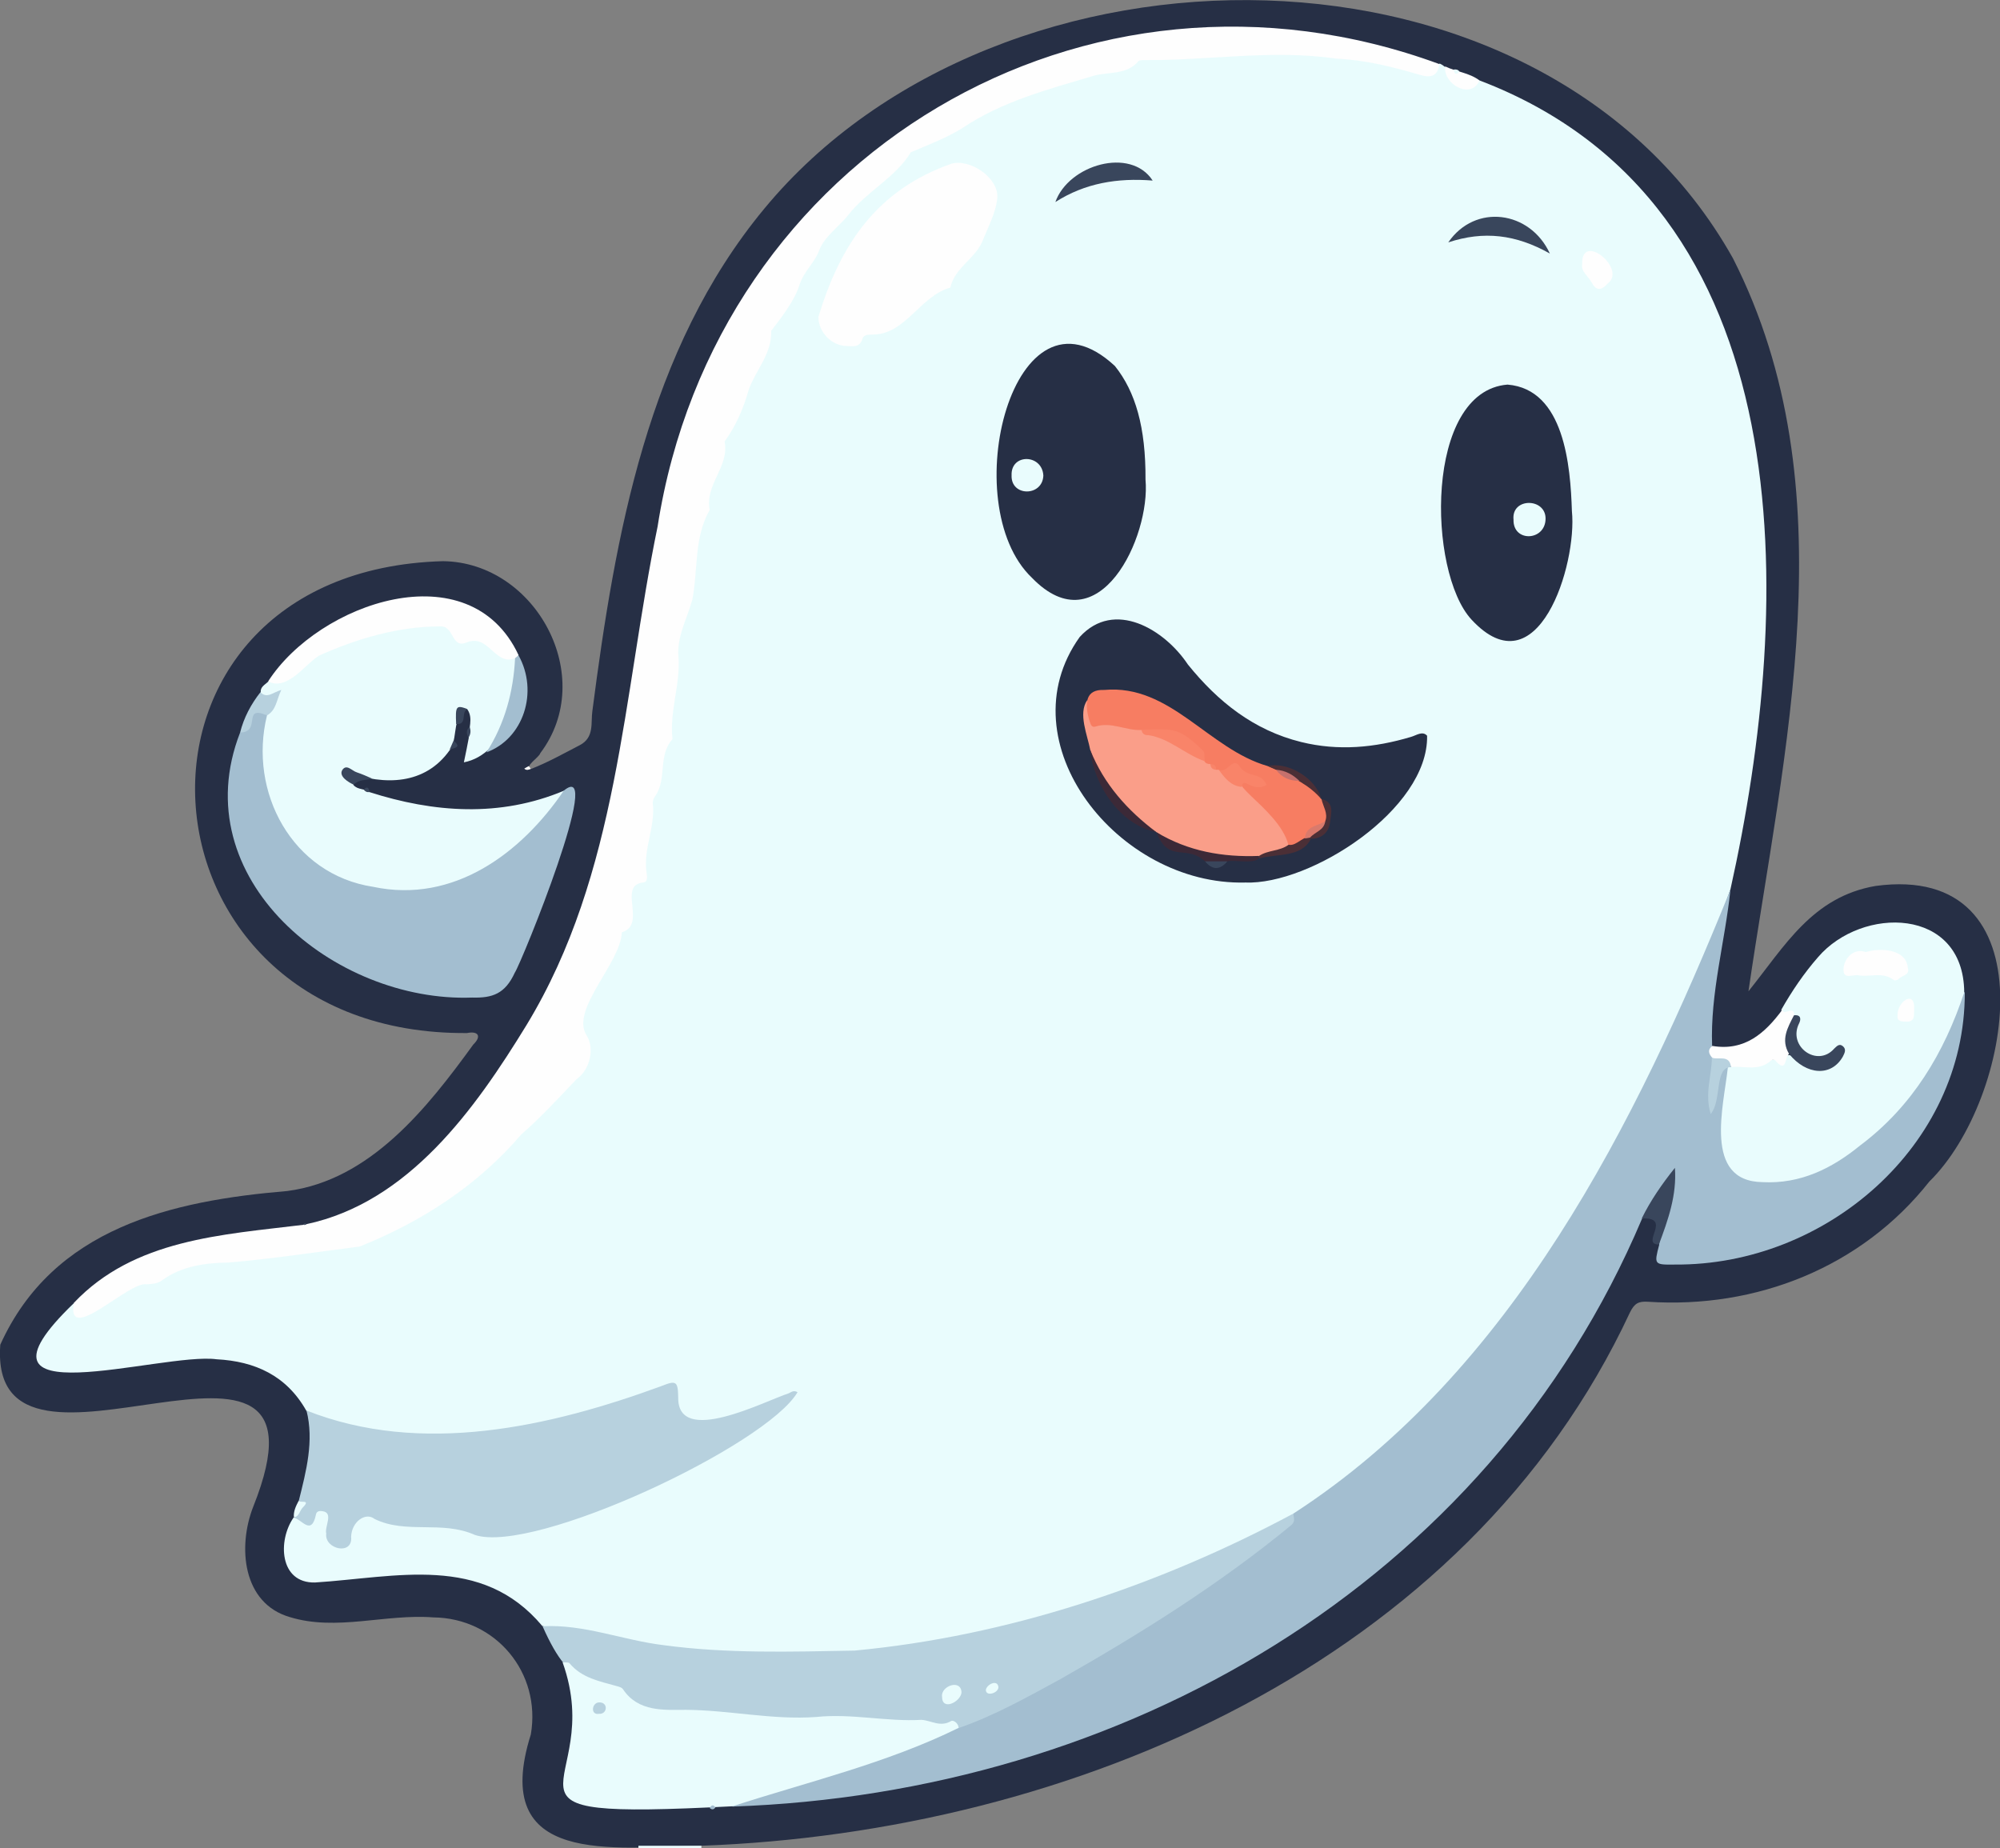<?xml version="1.0" encoding="utf-8"?>
<!-- Generator: Adobe Illustrator 27.9.0, SVG Export Plug-In . SVG Version: 6.00 Build 0)  -->
<svg version="1.1" baseProfile="tiny" id="Layer_1" xmlns="http://www.w3.org/2000/svg" xmlns:xlink="http://www.w3.org/1999/xlink"
	 x="0px" y="0px" viewBox="0 0 698.9 645.8" overflow="visible" xml:space="preserve">
<rect x="0" y="0" width="698.9" height="645.8" fill="#808080" stroke="none"/>
<g>
	<path fill="#262F45" d="M0.1,469.9c18.5-40.9,59.9-50.3,100.3-53.7c29-3.8,48.9-29,65-51.2c3-2.9,1.7-4.8-2.2-4
		c-120.5,0.9-129.8-161.5-8.4-164.9c32.5,0.4,54.1,40.5,34,67.1c-0.4,1.5-5.8,4.7-3.2,5.5c5.9-2.3,11.4-5.4,17-8.3
		c5.2-2.7,3.8-7.9,4.4-11.9c8-61.6,19.3-126.4,60.1-175.6c82.2-99.5,272.6-100.3,338.5,17.4c40.7,80.2,17.7,171.7,5.4,256.1
		c12.7-15.8,22.3-33,44.4-36.8c61.7-8.4,48.2,74.5,18.8,103.3c-23.7,30-60.5,44.5-98.3,42c-3.3-0.2-4.7,0.5-6.3,3.7
		C512.5,581.1,374.4,640.3,245,645c-30.7,0.5-74.1,7.4-59.5-38.9c3.7-21.6-12.3-40.7-34.1-40.9c-16.7-1.3-33.8,4.9-50.1-0.1
		c-16.6-4.8-18.3-24.6-12.8-38.6C121.3,444.4-4.4,531,0.1,469.9z"/>
	<path fill="#E9FCFD" d="M223.1,645.8c0-0.3,0-0.5,0-0.8c7.3,0,14.7,0,22,0c0,0.3,0,0.6,0,0.8C237.7,645.8,230.4,645.8,223.1,645.8z
		"/>
	<path fill="#E9FCFD" d="M517,28.1C631.2,71.6,627,210.7,604.7,310.8C566.6,421.5,494,534.9,373.1,563
		c-59.4,19.8-123.1,19.6-183.6,5.2c-21.2-25.3-51.1-17-79.4-15.2c-12.5,0.3-13.1-14.7-7.5-22.7c2.6-0.1,5.3,1.1,7.4-2.2
		c1.7-2.5,5.2-0.8,5.6,2.4c0.2,1.8-0.4,3.6,0,5.5c0.3,3.2,5.1,4.4,5.6,0.7c1.3-3.8,4.6-9.9,9.2-7.5c10.2,4.8,21.4,0.9,31.8,4.4
		c26.9,8.9,92.9-26,113.6-45c-10.7,2.2-36.2,17.8-40.2,1.5c-0.9-5.8-0.9-5.8-6.5-3.6c-37.2,13-79.7,23.1-118,9.1
		c-1.6-0.6-3-1.4-4.1-2.7c-6.9-12.2-17.9-17.2-31.3-17.9c-19.2-2.6-92.5,21.4-49.9-19.6c2.6,9.5,19.1-10.2,28.5-8.5
		c21.1-9.9,45.2-7.3,67.7-11.9c33.3-7.8,55.7-36.8,79.5-59.4c2.8-2.8,4.5-9.5,2.6-12.4c-6.5-8,8.8-27.2,12.2-36.2
		c2.8-5,3.5-9.7,3.6-15c0-1.2,0.2-2.7,1.2-3.1c4.4-2,3.1-6,3.7-9.5c2-24.5,12-47.9,10.9-72.9c1.3-12.4,7.2-23.7,7.1-36.4
		c1.8-11.8,6.8-22.4,9.1-33.9c0.7-5.8,4.9-10.4,6.7-16c10.9-28.7,24.7-58.3,49.4-77.9c2-1.7,4.3-3.3,5.8-5.5
		c5-8.1,15.1-7.5,21.4-13.6c18-9.6,37-16.4,57-20.3c6.9-4.8,14.7-3.3,22.3-3.4c12.9-0.1,25.7-3.5,38.7-2c9.5,1.1,19.1,1.9,28.7,2.4
		c6.7,0.1,15.2,8.9,21.2,2.3C509,24.9,508.4,33.5,517,28.1z"/>
	<path fill="#A3BED0" d="M452,528.9c76.5-49.5,119.8-136.6,152.7-218c-1.9,18.3-7.1,36.2-6.4,54.6c1.9,6.4-0.2,12.6,0.2,19.1
		c1.7-3.3,0.1-12.7,5.6-11.8c1.6,8.9-2.3,18.1-0.5,27.2c1.6,20.4,30.7,10.4,41.1,2.7c18.2-12.8,33.2-31.1,39-52.8
		c0.4-1.5,0.3-3.6,2.9-3.1c0.1,53.6-48.6,95.5-101.3,95.1c-7.3,0.1-7.3,0-5.5-6.9c0.4-8.6,5.4-15.3,4.6-24.2
		c-4.5,5-5.5,11.4-10.6,15.1c-54.1,127.9-182,200.8-317.8,205.4c-0.3-2.5,1.8-2.5,3.3-2.8c25.8-6.1,50.7-15.1,75.2-25.3
		c34.7-15.2,66.9-35.3,98.1-56.8C439.6,541.3,446.6,536,452,528.9z"/>
	<path fill="#FEFEFE" d="M503,22.4c-0.6,4.2-2.9,4.9-6.7,3.8c-9.5-2.8-18.9-5.2-29.2-5.7c-22.6-3.3-44.9,0.7-67.4,0.5
		c-0.6,0-1.6,0-1.9,0.4c-4.1,4.9-10.5,3.6-15.7,5.1c-15.7,4.7-31.9,8.9-45.7,18.2c-5.8,3.6-12,5.9-18.1,8.5
		C313,62,303,66.8,296.6,74.9c-3.3,4.3-8.5,7.7-10.3,12.5c-1.6,4.4-5.2,7.2-6.8,11.8c-1.7,5.7-6.3,11.6-10,16.4
		c0.3,7.9-5.3,13.6-7.8,20.4c-1.8,6.5-4.5,12.8-8.5,18.3c1.8,8.7-7,15.1-5.2,23.9c-5.6,9.8-4,21-6.1,31.5
		c-1.8,6.4-5.5,13.1-4.8,19.9c0.7,9.7-3.2,19-2.1,28.7c-5.2,5.7-1.8,14-6.1,20c-0.5,0.6-0.8,1.6-0.8,2.3c1,8.2-3.3,15.9-2.2,24
		c0.2,1.3,0.7,3.7-1.2,3.8c-9,1,1.5,14.7-7.4,17.4c-0.4,10.7-17.7,26.6-12.5,35.7c3.2,4.7,1.4,12.3-3.3,15.6
		c-6.3,6.6-12.5,13.4-19.4,19.4c-15.2,17.8-34.9,30.5-56.4,39.1c-15,1.9-30.5,4.3-45.9,5.6c-7.6,0.1-16.3,1.1-23.3,6.3
		c-1.5,1.1-3.4,1.2-5.3,1.3c-6.1-1.2-28.1,21.6-25.4,6.5c21.1-22.3,51.8-23.8,80.3-27.3c0.3-0.4,0.6-0.5,0.9-0.2
		c35.8-7.6,59-40.2,77-69.6c32.2-53,33.6-115.1,45.8-174.2C250,54.2,379.6-23,503,22.4z"/>
	<path fill="#E9FCFD" d="M129.1,276.8c22.5,7.2,45.6,8.9,68-0.5c4.8,4.3-27.8,30.2-33.2,31.2c-39.7,20.2-90.4-21.4-68.2-63.2
		c-1.2-1.2-4.5,1.1-4.6-2.3c-0.2-2,1.5-2.7,2.6-3.8c4.5-0.2,8.5-2.3,11.3-5.3c10.5-10.4,32.9-15,47.2-15.2c1.5,0.1,3.6-0.3,4.3,0.8
		c2.9,4.8,7.7,4.1,12,5.3c4.3,1.1,7,5.6,11.8,6c2.4,12.7-3.7,33.8-18.2,36.6c0.7-3.2,1.2-5.9,1.7-8.5c-0.1-3.3,1.6-6.8-0.4-9.9
		c-3.8-2.5-4.2,8.7-4.9,11c0.5,1.5-0.6,2.2-1.4,3.2c-8.6,12.1-22.7,12.3-35.6,7.7c-0.4,2.1,2,2.7,2,4.4
		C125,276.1,127.5,275.5,129.1,276.8z"/>
	<path fill="#B7D1DE" d="M452,528.9c-0.1,1.3,0.9,2.5-0.7,4c-25,20.6-52.6,37.9-80.8,53.9c-11.6,6.3-23.1,12.8-35.6,17.1
		c-7.9,0.6-15.7-2.4-23.6-0.9c-4.5,0.8-8.4-1.8-12.8-1.7c-9.1,0.2-18.4,1-27.4-0.1c-16.3-2.6-34.2,0.3-49.7-5.5
		c-16.2-12.8-20.9-2.9-31.8-27.4c14.5-0.8,28.1,4.9,42.3,6.6c22.1,3,44.4,2.3,66.7,1.9C352,571.8,404.8,554.2,452,528.9z"/>
	<path fill="#B7D1DE" d="M107.1,492.9c40.1,15.9,85,5.8,124.2-8.6c5-2,5.6-1.6,5.7,4c-0.3,17.3,30.2,1.3,38.6-1.4
		c0.9-0.4,1.7-1.2,3.1-0.4c-10.9,18.6-91.9,56.7-112.7,49.9c-11.6-5.2-24.1-0.2-35.1-5.6c-3.1-2.5-8,0.9-8.2,6.2
		c0.7,6.7-9.4,4.4-8.7-1.1c-0.6-2.5,2.6-7.2-1.2-7.8c-1-0.2-2.2-0.1-2.4,1.2c-1.6,7.6-5,1.5-7.7,1.1c0,0,0,0,0,0
		c1.9-1,1.2-3.9,3.4-4.7c0.1,0-1.8,0.2-1.7-1.2C107,514.1,109.8,503.5,107.1,492.9z"/>
	<path fill="#A3BED0" d="M93.3,250c-6.6,26.8,8.8,55.6,37.1,59.9c28.2,6,51.9-11.9,66.6-33.6c14.5-12-14.6,59.8-17.1,63.6
		c-3.4,7.4-7.8,8.9-14.9,8.7c-48,1.8-101-41.5-81.1-92.6C88.3,253.5,86.8,243.5,93.3,250z"/>
	<path fill="#E9FCFD" d="M686.4,346.8c-7,21.1-18.1,39.8-36.4,53.5c-9.8,8-20.8,13.5-34.1,12.8c-20.9-0.3-13.5-26.7-12.1-40.1
		c5.7-1.5,12.6-2.5,18.8-3.1c0.8,0,1.4-0.9,2.1-1.2c2.4-0.1,3.2,2,4.8,3.1c4.9,3.4,11.1,1.4,13.1-4.2c-1.5-0.8-2.5,0.4-3.6,0.9
		c-6.9,3.3-12.7-0.7-12.4-8.4c0.1-1.6,0.8-3.3-0.3-4.8c-0.4-2.1-3.7,0-3.8-2.5c3.7-6.5,7.9-12.7,12.8-18.3
		C650.6,316.6,686.2,316.8,686.4,346.8z"/>
	<path fill="#E9FCFD" d="M196.6,580.9c0.8,0.1,2-0.1,2.4,0.3c4.3,5.2,10.5,6.3,16.5,8c0.8,0.2,1.8,0.5,2.2,1.1
		c5.4,8.1,14.6,7.2,22,7.2c15.2,0.1,30.2,3.6,45.5,2.5c12.4-1.3,24.6,1.7,36.8,1c3.4,0.2,6.6,2.7,10.4,0.4c0.7-0.4,2.5,0.7,2.6,2.4
		c-25.1,12.4-53.2,19-79,27.4C161.6,636.1,212.6,625.7,196.6,580.9z"/>
	<path fill="#FEFEFE" d="M180,230c-7,2.9-9.3-8.7-16.9-5.5c-5.6,2.3-4.2-6-9.4-5.6c-14.5,0-29.1,4.3-42.2,10.2
		c-4.9,3-11.1,12.5-17.8,9c17.7-27.5,70.4-45.8,87.5-9.2C181,229.6,180.6,229.9,180,230z"/>
	<path fill="#FEFEFE" d="M625.2,368.3c-1.6,0.9-0.7,7.2-4.9,2.2c-0.2-0.2-1.1-0.2-1.3,0c-4.2,4-9.3,1.9-14,2.4
		c-1.6-2.4-5.2-0.7-6.7-3.3c-1.2-1.4-1.7-2.8,0.1-4.1c11.3,1.9,18.4-4.5,24.4-12.6c0.6,2.3,4.3-1.9,4.2,2
		C626.5,359.4,624.5,363.7,625.2,368.3z"/>
	<path fill="#A3BED0" d="M180,230c0.4-0.3,0.8-0.7,1.2-1c7.1,12.8,1.7,29.2-11.2,33.9C176.4,252.9,179.4,241.8,180,230z"/>
	<path fill="#39465C" d="M573.7,425.8c3.1-6.3,7.1-12.1,11.6-17.7c0.7,9.6-2.4,18.2-5.6,26.8C573,434.9,584.7,425.2,573.7,425.8z"/>
	<path fill="#B7D1DE" d="M93.3,250c-8.8-3.8-1.8,5.8-9.4,6c1.3-5.2,3.8-9.9,7.1-14.1c2.3,2.4,4.4,0,7.3-0.8
		C96.6,244.6,96.6,248.1,93.3,250z"/>
	<path fill="#FEFEFE" d="M517,28.1c-2.8,6.8-12.7,1.5-12-4.9C508.9,25.1,513.4,25.4,517,28.1z"/>
	<path fill="#39465C" d="M123.6,274.2c-1.8-0.8-5.3-2.9-4-5.1c1.5-2.3,3.4,0.3,5.1,0.8c1.8,0.6,3.6,1.4,5.4,2.2
		C127.9,272.7,125.4,272.3,123.6,274.2z"/>
	<path fill="#39465C" d="M159.4,253c-0.3-6.3,0-6.7,4-5.2C160.9,248.7,163.5,253.4,159.4,253z"/>
	<path fill="#E9FCFD" d="M104.4,524.4c0.1,1,4.5-0.7,1.4,2.4c-1.1,1.1-1.2,3.1-3.1,3.5C102.5,528.1,103.4,526.3,104.4,524.4z"/>
	<path fill="#39465C" d="M157.1,262c0.5-1.1,0.9-2.1,1.4-3.2C161.6,261.4,158.5,261.3,157.1,262z"/>
	<path fill="#39465C" d="M164.1,254c0.5,1.3,0.4,2.6-0.4,3.8C163,256.4,162.8,255.1,164.1,254z"/>
	<path fill="#E9FCFD" d="M510,25c-1.3,1.5-1.8,0.6-2-0.7C508.8,24.2,509.5,24.3,510,25z"/>
	<path fill="#39465C" d="M129.1,276.8c-0.9,0.1-1.5-0.2-2-0.9C128.5,274.5,128.9,275.5,129.1,276.8z"/>
	<path fill="#A3BED0" d="M248,631.8c0.6-1,1.2-1.3,2-0.2C249.4,632.4,248.8,632.5,248,631.8z"/>
	<path fill="#FEFEFE" d="M185.5,268.7c-0.8,0.3-1.5,0.6-2.3-0.1c0.5-0.3,1-0.6,1.6-0.9C185,268,185.3,268.4,185.5,268.7z"/>
	<path fill="#39465C" d="M107.1,427.9c-0.3,0.1-0.6,0.1-0.9,0.2C106.3,427.3,106.6,427.2,107.1,427.9z"/>
	<path fill="#262F45" d="M435.1,308.4c-44.4,1.1-84.1-49-57.8-85.8c12.1-13.3,29.7-2.6,37.8,9.6c10.5,13,23,23,39.6,27.1
		c13,3.2,25.7,2,38.4-1.8c1.8-0.5,4-2.2,5.6-0.4C499.2,282.8,458,309.3,435.1,308.4z"/>
	<path fill="#262F45" d="M400.3,167.6c1.8,20-16.3,58.5-39.7,34.3c-26.9-25.6-6.5-107,29-74C396.8,136.9,400.4,149.3,400.3,167.6z"
		/>
	<path fill="#262F45" d="M549.3,178.6c1.9,18.7-11.9,63-35.1,37.9c-15.4-16.7-16.4-79.8,12.6-82.1
		C546.7,136,548.8,162.9,549.3,178.6z"/>
	<path fill="#FEFEFE" d="M286,110.7c7.6-25.1,20.3-44.3,46.5-53.5c6.7-1.8,16.6,5.1,16,12c-0.5,5.3-3.4,10.5-5.4,15.6
		c-2.9,6-9.5,8.9-11,15.7c-10.5,2.9-15.6,16.2-26.8,16.4c-1.5,0.1-3.4-0.2-3.9,1.5c-1,3.2-3.5,2.6-5.7,2.5
		C290.8,120.8,286,116.3,286,110.7z"/>
	<path fill="#39465C" d="M506.1,84.7c9.4-13.7,28.6-11.1,35.5,3.9C529.7,81.9,518.5,80.6,506.1,84.7z"/>
	<path fill="#39465C" d="M368.8,70.6c4.6-13,26.3-19.4,34-7.5C390.5,62.1,379.1,64,368.8,70.6z"/>
	<path fill="#FEFEFE" d="M552.9,92.2c-0.3-11.3,15.6,1.7,9,6.8c-2,2.2-3.9,3.1-5.7-0.3C555,96.5,552.4,94.9,552.9,92.2z"/>
	<path fill="#B7D1DE" d="M598.2,369.6c2.3,0.9,6.2-1.2,6.7,3.3c-5.9,0-3.1,11.6-7.1,16.4C595.6,382.1,598.2,375.9,598.2,369.6z"/>
	<path fill="#E9FCFD" d="M336,591.4c-0.2,3.2-6.8,6.7-6.8,1.5C328.7,589.2,335.8,586.6,336,591.4z"/>
	<path fill="#E9FCFD" d="M348.9,589.5c0.1,2.1-4.3,3.5-4.4,1.1C344.7,588.7,348.5,586.7,348.9,589.5z"/>
	<path fill="#FEFEFE" d="M652,332.7c4.7-1.5,14.2-1.3,14.7,5.6c0.8,2.6-2.2,2.5-3.2,3.8c-0.3,0.4-1.4,0.6-1.7,0.4
		c-3.9-3.1-8.4-0.9-12.5-1.7c-1.8-0.3-5.1,1.6-5.1-1.9C644.2,335.2,647.6,331.1,652,332.7z"/>
	<path fill="#39465C" d="M625.2,368.3c-3-5-0.5-9.2,1.7-13.5c2.5-0.3,2.5,1.4,1.8,2.8c-4.1,8.1,6.4,15.6,12.3,8.8
		c0.8-0.7,1.7-1.9,3-0.8c1.3,1.1,0.6,2.4,0,3.6C640,376.3,631.3,375.8,625.2,368.3z"/>
	<path fill="#FEFEFE" d="M668.9,352.7c-0.1,2.1,0.4,4.4-2.7,4.3c-1.5,0-3.4,0-3.1-2.1C662.8,350.1,669.3,345.6,668.9,352.7z"/>
	<path fill="#B7D1DE" d="M209.5,594.9c3.1,0,2.8,4.2-0.2,4C206.2,599.4,206.8,594.8,209.5,594.9z"/>
	<path fill="#FA9E89" d="M381,262.1c-1-5.2-4.3-12.7-1.1-17.4c1.3,10.3,11.7,6.4,18.7,9.5c10.2,3.3,19.4,8.7,28.1,14.7
		c8.1,6.4,17.4,11.5,22.4,21.1c1,1.7,2.1,3.4,1.4,5.5c-14.2,8.4-33.3,4.8-46.4-4.7l0,0C392.8,284.2,384.7,274.9,381,262.1z"/>
	<path fill="#F77D62" d="M425.9,269c-0.3,0-0.6,0-1,0c-0.7-0.7-1.3-1.3-2-2c-0.8,0-1.6-0.2-2-1c-4.2-6.5-9.8-10.5-17.8-10
		c-1.5,0.1-3,0.2-4.2-0.9c-5.4,0.3-10.5-3-16.1-1.2c-1.7,0.5-1.8-1.5-2.3-2.7c-1.4-5.3-1.3-10.4,5.4-10.1
		c23.1-2.1,36.4,20.7,57.1,26.6c6.6,2.6,15.2,4.7,18.7,11.5l0,0c2.3,2,2.5,4.5,2,7.3c-1.4,3.4-5.9,3.5-7.3,6.9
		c-1.8,1.6-3.5,3.1-6.2,1.8c-3.2-13.2-28.2-25-10.2-22c-2.7-1.4-5.6-1.4-7.1-3.7c-0.8-1.2-2-0.9-3.1-0.1
		C428.4,270.6,427.2,270.1,425.9,269z"/>
	<path fill="#3C2937" d="M404.1,290.8c11.1,6.7,23.2,8.8,35.9,8.3c0.3,3.3-8.9,1.2-11.1,1.9c-2.6,1.4-5.2,1.4-7.8,0
		C414.6,294.9,408.4,301.9,404.1,290.8z"/>
	<path fill="#3C2937" d="M381,262.1c4.8,12,13,21.1,23.1,28.7C391.4,288.2,382.3,274.5,381,262.1z"/>
	<path fill="#4B2F36" d="M440,300c0-0.3,0-0.6,0-0.9c3.1-2.1,7.2-1.6,10.3-3.9c2.9,0.7,5.8-4.1,7.8-2.1
		C454.8,299.8,446.2,298.2,440,300z"/>
	<path fill="#4B2F36" d="M445.9,269c-1-0.4-1.9-0.9-2.9-1.3c7.1-1.7,17,4.4,18.7,11.5C457.5,274.3,451.8,271.6,445.9,269z"/>
	<path fill="#4B2F36" d="M463.1,287c1.1-2.8-0.8-5.2-1.3-7.8c4.7,1.2,3.3,5.1,3,8c-0.4,3.5-2.7,5.9-6.7,5.9
		c-0.1-0.1-0.2-0.3-0.3-0.4C458.2,289.5,462.1,289.6,463.1,287z"/>
	<path fill="#39465C" d="M421.1,301c2.6,0,5.2,0,7.8,0C426.3,304.1,423.7,304.1,421.1,301z"/>
	<path fill="#E9FCFD" d="M364.6,166.2c-0.3,7.4-11.4,7.4-11.1-0.1C353.2,158.4,364.2,158.6,364.6,166.2z"/>
	<path fill="#E9FCFD" d="M540.1,181.3c-0.1,7.8-11.4,8.3-11.2,0.3C528.1,173.8,540.2,173.9,540.1,181.3z"/>
	<path fill="#F98469" d="M398.9,255c11.7-0.3,13-0.8,21.5,7.3c0.7,0.4,0.4,2.4,0.6,3.7c-6.8-2.3-12.3-8-19.7-9.1
		C400,257,399.1,256.4,398.9,255z"/>
	<path fill="#F98469" d="M425.9,269c2.9,1.4,4.7-4.3,7-1.6c3,4.9,7.5,1.9,9.7,6.9c-5.1,2.9-8.1-3.3-8.7,0.7
		C430.1,274.6,428,271.9,425.9,269z"/>
	<path fill="#F98469" d="M423,267c1.3,0,2,0.7,2,2C423.7,268.9,423,268.3,423,267z"/>
	<path fill="#D97A6C" d="M463.1,287c-0.4,3.2-3.6,3.7-5.3,5.7c-0.6,0.1-1.2,0.2-1.8,0.3C456.3,288.6,460.4,288.7,463.1,287z"/>
	<path fill="#C6716D" d="M445.9,269c3.3,0.2,5.9,1.7,8.2,3.9C450.8,272.9,448,271.8,445.9,269z"/>
</g>
</svg>
